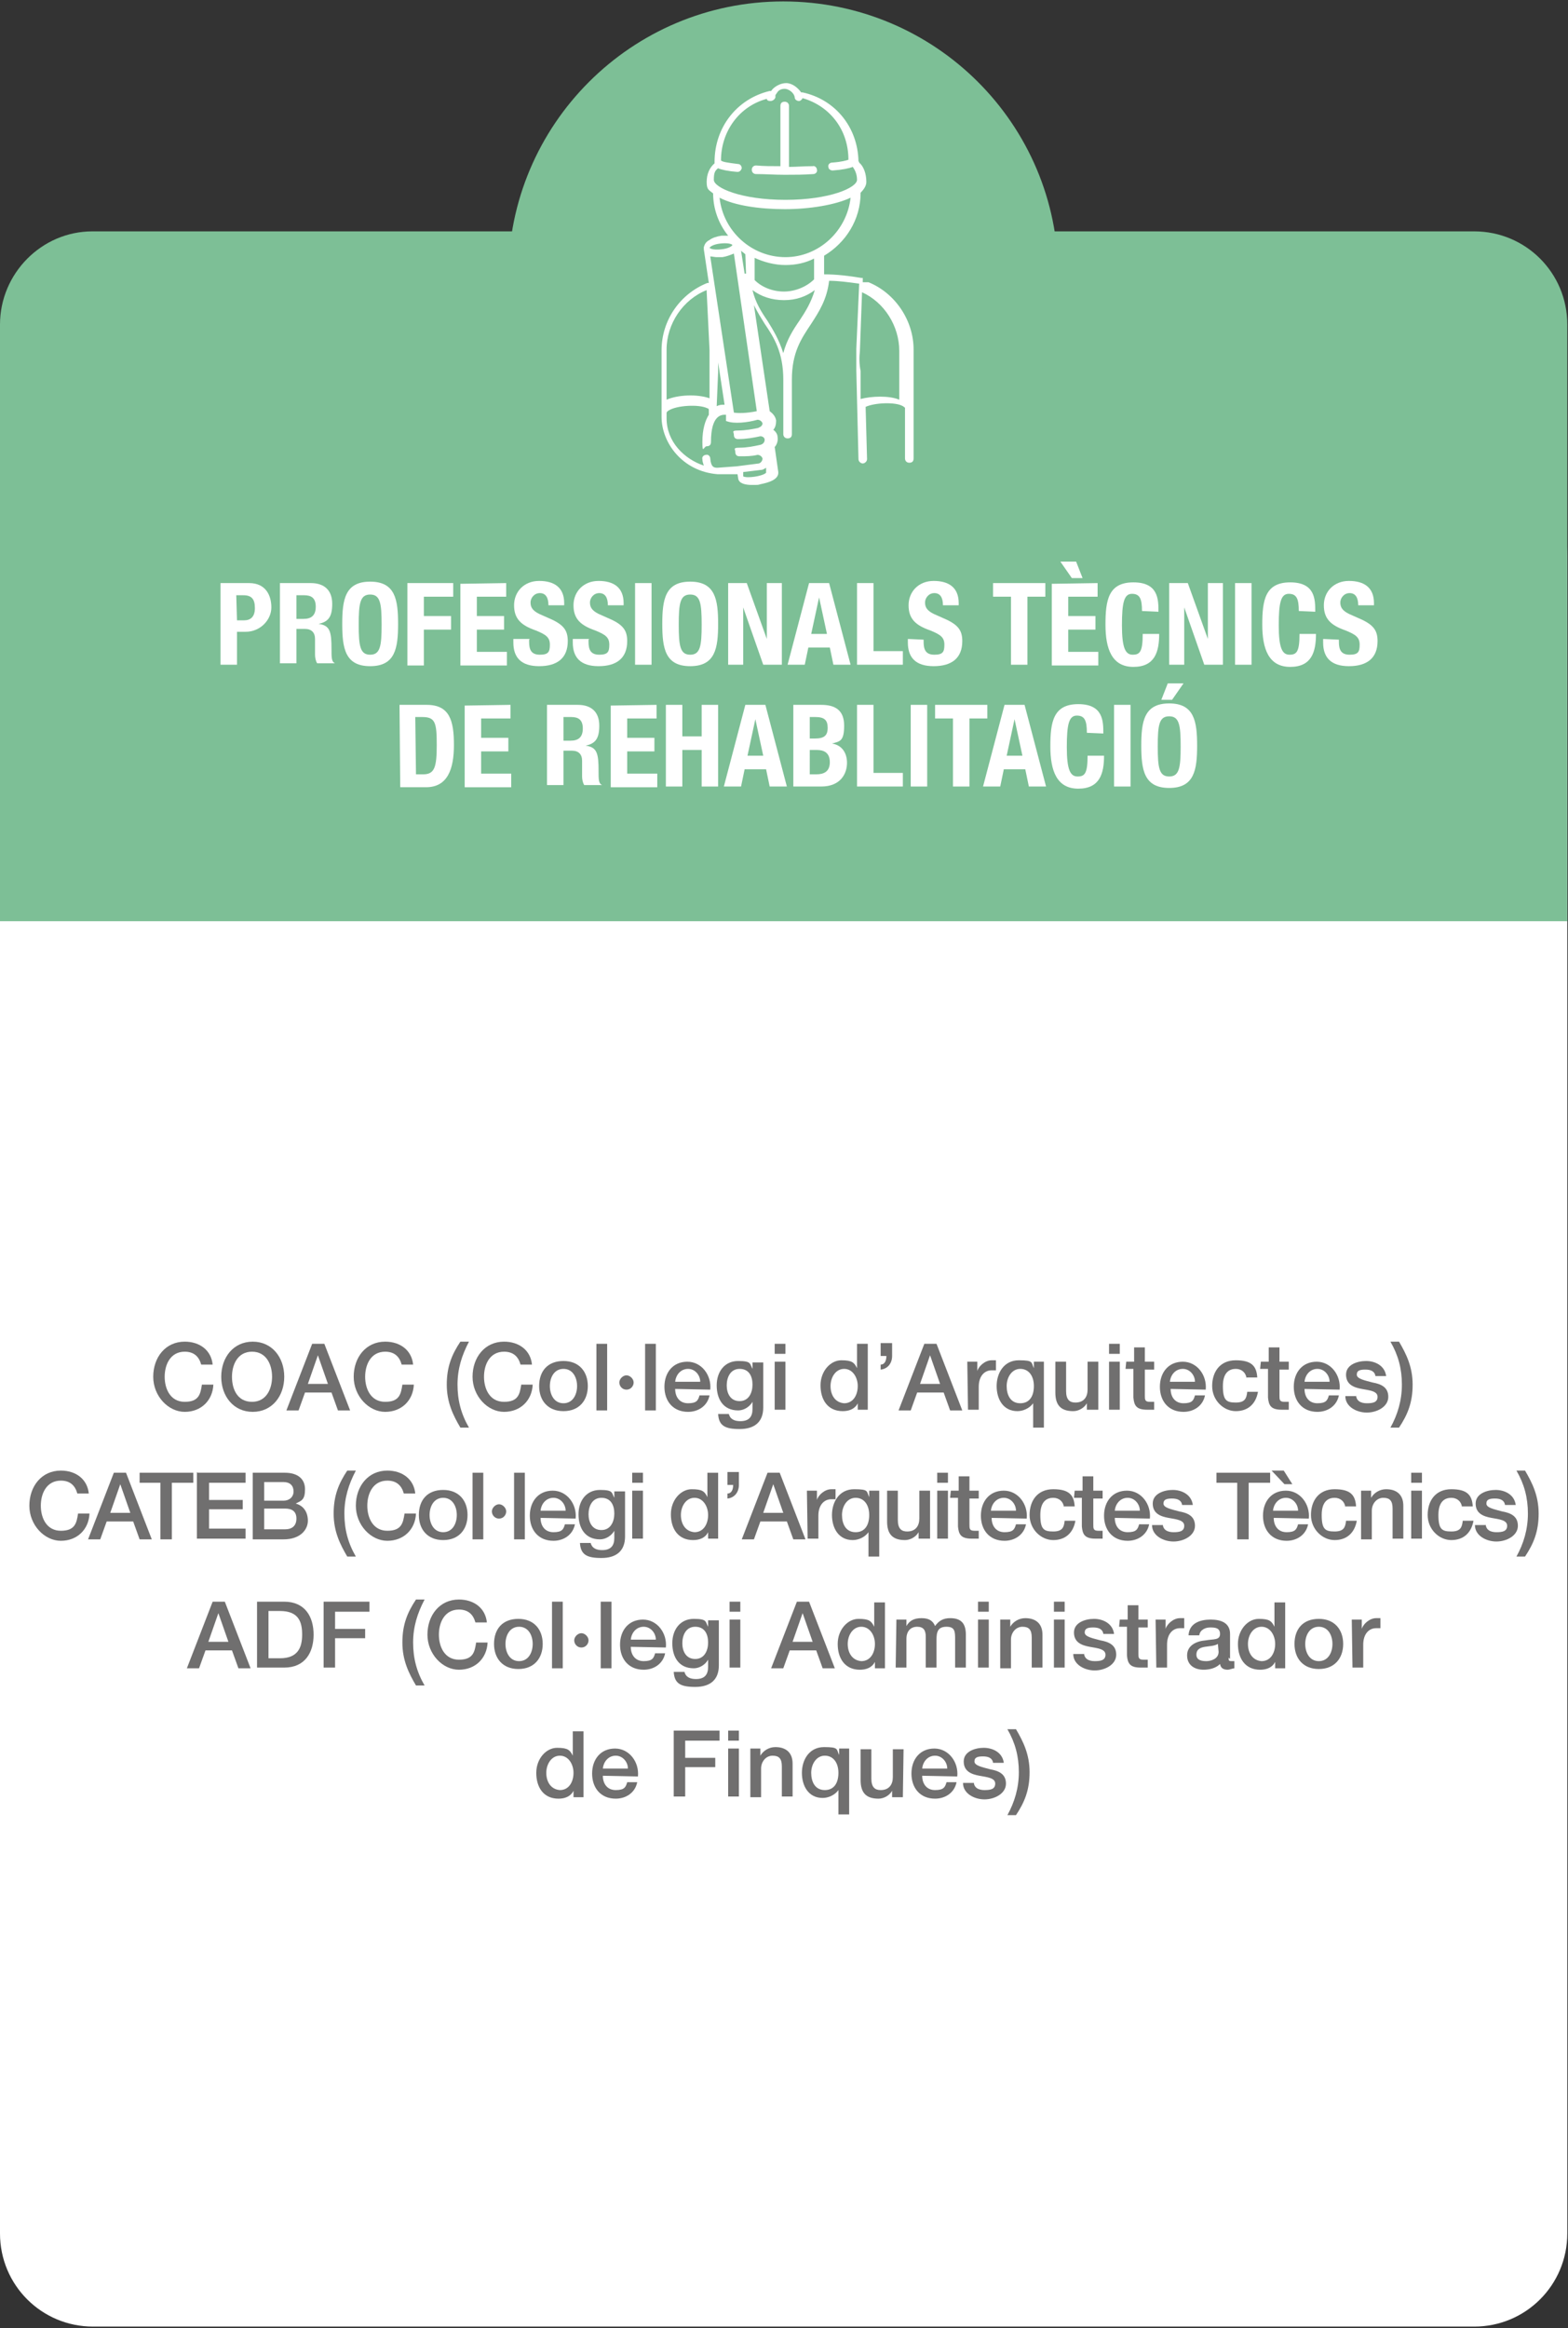 <?xml version="1.0" encoding="utf-8"?>
<!-- Generator: Adobe Illustrator 27.9.6, SVG Export Plug-In . SVG Version: 9.03 Build 54986)  -->
<svg version="1.1" id="Capa_1" xmlns="http://www.w3.org/2000/svg" xmlns:xlink="http://www.w3.org/1999/xlink" x="0px" y="0px"
	 viewBox="0 0 219 325" style="enable-background:new 0 0 219 325;" xml:space="preserve">
<rect x="0" y="0" width="219" height="325" fill="#333333" stroke="none"/>
<style type="text/css">
	.st0{clip-path:url(#SVGID_00000098193647663734727330000005871747587885411001_);}
	.st1{fill:#FFFFFF;}
	.st2{fill:#7DBF96;}
	.st3{fill:#706F6F;}
	.st4{clip-path:url(#SVGID_00000129888191012865420080000018161514038717087658_);}
</style>
<g>
	<defs>
		<rect id="SVGID_1_" x="-9.1" y="0.2" width="239.1" height="324.6"/>
	</defs>
	<clipPath id="SVGID_00000083075791801025585730000002196608920609347983_">
		<use xlink:href="#SVGID_1_"  style="overflow:visible;"/>
	</clipPath>
	<g style="clip-path:url(#SVGID_00000083075791801025585730000002196608920609347983_);">
		<path class="st1" d="M13,64.7h192.9c7.2,0,13,5.8,13,13v234.1c0,7.2-5.8,13-13,13H13c-7.2,0-13-5.8-13-13V77.7
			C0,70.5,5.8,64.7,13,64.7z"/>
		<path class="st2" d="M12.9,32.3C5.8,32.3,0,38.2,0,45.3v83.3h218.9V45.3c0-7.2-5.8-13-13-13H12.9z"/>
	</g>
</g>
<g>
	<path class="st1" d="M30.8,81.4h4c2.3,0,3.1,1.7,3.1,3.4s-1.5,3.4-3.6,3.4h-1.2v4.6h-2.3V81.4z M33.1,86.6h1c0.9,0,1.5-0.5,1.5-1.7
		s-0.4-1.8-1.6-1.8h-1L33.1,86.6L33.1,86.6z"/>
	<path class="st1" d="M39.1,81.4h4.3c1.9,0,3,1,3,2.9s-0.6,2.5-1.9,2.8l0,0c1.6,0.2,1.8,1.1,1.8,3.5c0,1.2,0,1.8,0.5,2l0,0h-2.5
		c-0.2-0.3-0.3-0.8-0.3-1.2v-2.2c0-0.9-0.5-1.4-1.4-1.4h-1.2v4.8h-2.3V81.2L39.1,81.4z M41.4,86.4h1c1.1,0,1.7-0.5,1.7-1.7
		s-0.6-1.6-1.6-1.6h-1.1C41.4,83.1,41.4,86.4,41.4,86.4z"/>
	<path class="st1" d="M51.7,81.2c3.5,0,3.9,2.5,3.9,5.9S55.2,93,51.7,93s-3.9-2.5-3.9-5.9S48.2,81.2,51.7,81.2z M51.7,91.4
		c1.4,0,1.6-1.2,1.6-4.2S53.1,83,51.7,83s-1.6,1.2-1.6,4.2S50.3,91.4,51.7,91.4z"/>
	<path class="st1" d="M56.9,81.4h6.4v1.9h-4.1V86H63v1.9h-3.8v5h-2.3L56.9,81.4L56.9,81.4z"/>
	<path class="st1" d="M70.7,81.4v1.9h-4.1V86h3.8v1.9h-3.8V91h4.2v1.9h-6.5V81.5L70.7,81.4L70.7,81.4z"/>
	<path class="st1" d="M73.9,89.3v0.3c0,1.1,0.3,1.8,1.5,1.8s1.4-0.4,1.4-1.4s-0.5-1.4-2-2c-2-0.7-3-1.6-3-3.5s1.4-3.4,3.5-3.4
		s3.5,0.9,3.5,3.1v0.3h-2.2c0-1.1-0.4-1.7-1.2-1.7s-1.3,0.7-1.3,1.3s0.2,1.1,1.2,1.6l1.8,0.8c1.7,0.8,2.2,1.6,2.2,3
		c0,2.4-1.5,3.5-4,3.5s-3.6-1.2-3.6-3.3v-0.5H74L73.9,89.3z"/>
	<path class="st1" d="M82.2,89.3v0.3c0,1.1,0.3,1.8,1.5,1.8s1.4-0.4,1.4-1.4s-0.5-1.4-2-2c-2-0.7-3-1.6-3-3.5s1.4-3.4,3.5-3.4
		s3.5,0.9,3.5,3.1v0.3h-2.2c0-1.1-0.4-1.7-1.2-1.7s-1.3,0.7-1.3,1.3s0.2,1.1,1.2,1.6l1.8,0.8c1.7,0.8,2.2,1.6,2.2,3
		c0,2.4-1.5,3.5-4,3.5S80,91.8,80,89.7v-0.5h2.3L82.2,89.3z"/>
	<path class="st1" d="M88.7,92.8V81.4H91v11.4H88.7z"/>
	<path class="st1" d="M96.4,81.2c3.5,0,3.9,2.5,3.9,5.9S99.9,93,96.4,93s-3.9-2.5-3.9-5.9S92.9,81.2,96.4,81.2z M96.4,91.4
		c1.4,0,1.6-1.2,1.6-4.2S97.8,83,96.4,83s-1.6,1.2-1.6,4.2S95,91.4,96.4,91.4z"/>
	<path class="st1" d="M104.3,81.4l2.8,7.8l0,0v-7.8h2.1v11.4h-2.6l-2.8-8l0,0v8h-2.1V81.4H104.3L104.3,81.4z"/>
	<path class="st1" d="M113,81.4h2.8l3,11.4h-2.4l-0.5-2.4h-3l-0.5,2.4H110L113,81.4z M113.3,88.5h2.2l-1.1-5.1l0,0L113.3,88.5z"/>
	<path class="st1" d="M119.7,92.8V81.4h2.3v9.5h4.1v1.9H119.7z"/>
	<path class="st1" d="M129,89.3v0.3c0,1.1,0.3,1.8,1.5,1.8s1.4-0.4,1.4-1.4s-0.5-1.4-2-2c-2-0.7-3-1.6-3-3.5s1.4-3.4,3.5-3.4
		s3.5,0.9,3.5,3.1v0.3h-2.2c0-1.1-0.4-1.7-1.2-1.7s-1.3,0.7-1.3,1.3s0.2,1.1,1.2,1.6l1.8,0.8c1.7,0.8,2.2,1.6,2.2,3
		c0,2.4-1.5,3.5-4,3.5s-3.6-1.2-3.6-3.3v-0.5L129,89.3L129,89.3z"/>
	<path class="st1" d="M146,81.4v1.9h-2.5v9.5h-2.3v-9.5h-2.5v-1.9H146z"/>
	<path class="st1" d="M153.3,81.4v1.9h-4.1V86h3.8v1.9h-3.8V91h4.2v1.9h-6.5V81.5L153.3,81.4L153.3,81.4z M149.7,80.7l-1.6-2.3h2.2
		l0.9,2.3H149.7L149.7,80.7z"/>
	<path class="st1" d="M159.5,85.3c0-1.7-0.3-2.4-1.4-2.4s-1.4,1.2-1.4,4.4s0.5,4.1,1.5,4.1s1.4-0.4,1.4-2.9h2.3
		c0,2.5-0.6,4.6-3.6,4.6s-3.9-2.5-3.9-5.9s0.4-5.9,3.9-5.9s3.5,2.4,3.5,4.1L159.5,85.3L159.5,85.3z"/>
	<path class="st1" d="M165.9,81.4l2.8,7.8l0,0v-7.8h2.1v11.4h-2.6l-2.8-8l0,0v8h-2.1V81.4H165.9L165.9,81.4z"/>
	<path class="st1" d="M172.5,92.8V81.4h2.3v11.4H172.5z"/>
	<path class="st1" d="M181.4,85.3c0-1.7-0.3-2.4-1.4-2.4s-1.4,1.2-1.4,4.4s0.5,4.1,1.5,4.1s1.4-0.4,1.4-2.9h2.3
		c0,2.5-0.6,4.6-3.6,4.6s-3.9-2.5-3.9-5.9s0.4-5.9,3.9-5.9s3.5,2.4,3.5,4.1L181.4,85.3L181.4,85.3z"/>
	<path class="st1" d="M187,89.3v0.3c0,1.1,0.3,1.8,1.5,1.8s1.4-0.4,1.4-1.4s-0.5-1.4-2-2c-2-0.7-3-1.6-3-3.5s1.4-3.4,3.5-3.4
		s3.5,0.9,3.5,3.1v0.3h-2.2c0-1.1-0.4-1.7-1.2-1.7s-1.3,0.7-1.3,1.3s0.2,1.1,1.2,1.6l1.8,0.8c1.7,0.8,2.2,1.6,2.2,3
		c0,2.4-1.5,3.5-4,3.5s-3.6-1.2-3.6-3.3v-0.5L187,89.3L187,89.3z"/>
</g>
<g>
	<path class="st1" d="M55.8,98.4h3.8c3.2,0,3.8,2.2,3.8,5.6s-0.9,5.9-3.9,5.9h-3.6L55.8,98.4L55.8,98.4z M58.1,108.1h1
		c1.6,0,1.9-1,1.9-4.1s-0.2-3.9-2-3.9h-1L58.1,108.1L58.1,108.1z"/>
	<path class="st1" d="M71.3,98.4v1.9h-4.1v2.7H71v1.9h-3.8v3.1h4.2v1.9h-6.5V98.5L71.3,98.4L71.3,98.4z"/>
	<path class="st1" d="M76.4,98.4h4.3c1.9,0,3,1,3,2.9s-0.6,2.5-1.9,2.8l0,0c1.6,0.2,1.8,1.1,1.8,3.5c0,1.2,0,1.8,0.5,2l0,0h-2.5
		c-0.2-0.3-0.3-0.8-0.3-1.2v-2.2c0-0.9-0.5-1.4-1.4-1.4h-1.2v4.8h-2.3V98.2V98.4z M78.7,103.4h1c1.1,0,1.7-0.5,1.7-1.7
		s-0.6-1.6-1.6-1.6h-1.1C78.7,100.1,78.7,103.4,78.7,103.4z"/>
	<path class="st1" d="M91.7,98.4v1.9h-4.1v2.7h3.8v1.9h-3.8v3.1h4.2v1.9h-6.5V98.5L91.7,98.4L91.7,98.4z"/>
	<path class="st1" d="M93,98.4h2.3v4.4H98v-4.4h2.3v11.4H98v-5.1h-2.7v5.1H93V98.4z"/>
	<path class="st1" d="M104.1,98.4h2.8l3,11.4h-2.4l-0.5-2.4h-3l-0.5,2.4h-2.4L104.1,98.4z M104.4,105.5h2.2l-1.1-5.1l0,0
		L104.4,105.5z"/>
	<path class="st1" d="M110.8,98.4h3.9c1.9,0,3.2,0.7,3.2,2.9s-0.6,2.2-1.7,2.5l0,0c1.3,0.2,2.1,1.2,2.1,2.7s-0.9,3.3-3.6,3.3h-3.9
		V98.4z M113.1,103.1h0.7c1.3,0,1.8-0.4,1.8-1.5s-0.5-1.5-1.7-1.5h-0.8V103.1z M113.1,108.1h0.9c1.1,0,1.9-0.4,1.9-1.7
		s-0.8-1.7-1.8-1.7h-1C113.1,104.7,113.1,108.1,113.1,108.1z"/>
	<path class="st1" d="M119.7,109.8V98.4h2.3v9.5h4.1v1.9H119.7z"/>
	<path class="st1" d="M127.2,109.8V98.4h2.3v11.4H127.2z"/>
	<path class="st1" d="M137.9,98.4v1.9h-2.5v9.5h-2.3v-9.5h-2.5v-1.9H137.9z"/>
	<path class="st1" d="M140.3,98.4h2.8l3,11.4h-2.4l-0.5-2.4h-3l-0.5,2.4h-2.4L140.3,98.4L140.3,98.4z M140.6,105.5h2.2l-1.1-5.1l0,0
		L140.6,105.5L140.6,105.5z"/>
	<path class="st1" d="M151.8,102.3c0-1.7-0.3-2.4-1.4-2.4s-1.4,1.2-1.4,4.4s0.5,4.1,1.5,4.1s1.4-0.4,1.4-2.9h2.3
		c0,2.5-0.6,4.6-3.6,4.6s-3.9-2.5-3.9-5.9s0.4-5.9,3.9-5.9s3.5,2.4,3.5,4.1L151.8,102.3L151.8,102.3z"/>
	<path class="st1" d="M155.6,109.8V98.4h2.3v11.4H155.6z"/>
	<path class="st1" d="M163.3,98.2c3.5,0,3.9,2.5,3.9,5.9s-0.4,5.9-3.9,5.9s-3.9-2.5-3.9-5.9S159.8,98.2,163.3,98.2z M163.3,108.4
		c1.4,0,1.6-1.2,1.6-4.2s-0.2-4.2-1.6-4.2s-1.6,1.2-1.6,4.2S161.9,108.4,163.3,108.4z M163.1,95.4h2.2l-1.6,2.3h-1.5L163.1,95.4
		L163.1,95.4z"/>
</g>
<g>
	<g>
		<path class="st3" d="M28.1,190.5c-0.3-1.1-1-1.8-2.3-1.8c-2,0-2.8,1.8-2.8,3.5s0.8,3.5,2.8,3.5s2.2-1.1,2.4-2.4h1.6
			c-0.1,2.2-1.7,3.8-4,3.8s-4.4-2.2-4.4-4.9s1.7-4.9,4.4-4.9c2.1,0,3.7,1.2,3.9,3.2L28.1,190.5L28.1,190.5z"/>
		<path class="st3" d="M39.7,192.2c0,2.7-1.7,4.9-4.4,4.9s-4.4-2.2-4.4-4.9s1.7-4.9,4.4-4.9S39.7,189.5,39.7,192.2z M32.4,192.2
			c0,1.8,0.8,3.5,2.8,3.5s2.8-1.8,2.8-3.5s-0.8-3.5-2.8-3.5S32.4,190.5,32.4,192.2z"/>
		<path class="st3" d="M43.6,187.6h1.7l3.6,9.3h-1.7l-0.9-2.5h-3.7l-0.9,2.5H40C40,196.9,43.6,187.6,43.6,187.6z M43,193.2h2.8
			l-1.4-4l0,0C44.4,189.2,43,193.2,43,193.2z"/>
		<path class="st3" d="M56.1,190.5c-0.3-1.1-1-1.8-2.3-1.8c-2,0-2.8,1.8-2.8,3.5s0.8,3.5,2.8,3.5s2.2-1.1,2.4-2.4h1.6
			c-0.1,2.2-1.7,3.8-4,3.8s-4.4-2.2-4.4-4.9s1.7-4.9,4.4-4.9c2.1,0,3.7,1.2,3.9,3.2L56.1,190.5L56.1,190.5z"/>
		<path class="st3" d="M64.3,199.3c-1-1.7-1.9-3.5-1.9-6s0.7-4.2,1.9-6h1.2c-1,1.9-1.6,3.8-1.6,6s0.5,4.1,1.6,6H64.3z"/>
		<path class="st3" d="M72.7,190.5c-0.3-1.1-1-1.8-2.3-1.8c-2,0-2.8,1.8-2.8,3.5s0.8,3.5,2.8,3.5s2.2-1.1,2.4-2.4h1.6
			c-0.1,2.2-1.7,3.8-4,3.8s-4.4-2.2-4.4-4.9s1.7-4.9,4.4-4.9c2.1,0,3.7,1.2,3.9,3.2L72.7,190.5L72.7,190.5z"/>
		<path class="st3" d="M75.3,193.5c0-2.1,1.2-3.5,3.4-3.5s3.4,1.5,3.4,3.5s-1.2,3.5-3.4,3.5S75.3,195.5,75.3,193.5z M80.6,193.5
			c0-1.2-0.6-2.4-1.9-2.4s-1.9,1.2-1.9,2.4s0.6,2.4,1.9,2.4S80.6,194.7,80.6,193.5z"/>
		<path class="st3" d="M83.3,187.6h1.5v9.3h-1.5V187.6z"/>
		<path class="st3" d="M87.5,192c0.5,0,1,0.5,1,1s-0.4,1-1,1s-1-0.5-1-1S87,192,87.5,192z"/>
		<path class="st3" d="M90.1,187.6h1.5v9.3h-1.5V187.6z"/>
		<path class="st3" d="M94.3,193.9c0,1.1,0.6,2,1.8,2s1.4-0.4,1.6-1.1h1.4c-0.3,1.5-1.6,2.3-3,2.3c-2.1,0-3.3-1.5-3.3-3.5
			s1.2-3.5,3.2-3.5s3.4,1.9,3.2,3.9L94.3,193.9L94.3,193.9z M97.8,192.9c0-0.9-0.7-1.8-1.7-1.8s-1.7,0.8-1.8,1.8H97.8z"/>
		<path class="st3" d="M106.6,196.5c0,2-1.2,3-3.3,3s-2.9-0.5-3-2.1h1.5c0.2,0.8,0.9,1,1.6,1c1.2,0,1.7-0.6,1.7-1.7v-1l0,0
			c-0.4,0.7-1.2,1.2-2,1.2c-2.1,0-3-1.6-3-3.5s1.1-3.4,3-3.4s1.6,0.4,2,1.1l0,0v-0.9h1.5v6.4L106.6,196.5z M105.1,193.3
			c0-1.2-0.5-2.2-1.8-2.2s-1.8,1.2-1.8,2.3s0.5,2.2,1.8,2.2S105.1,194.4,105.1,193.3z"/>
		<path class="st3" d="M108.2,187.6h1.5v1.4h-1.5V187.6z M108.2,190.1h1.5v6.7h-1.5V190.1z"/>
		<path class="st3" d="M121.2,196.8h-1.4v-0.9l0,0c-0.4,0.8-1.2,1.1-2.1,1.1c-2.1,0-3.1-1.6-3.1-3.6s1.4-3.5,2.9-3.5
			s1.8,0.3,2.2,1.1l0,0v-3.4h1.5v9.3V196.8z M117.9,195.9c1.3,0,1.9-1.2,1.9-2.4s-0.7-2.4-1.9-2.4s-1.9,1.2-1.9,2.4
			S116.6,195.8,117.9,195.9L117.9,195.9z"/>
		<path class="st3" d="M123,190.5c0.6,0,0.8-0.6,0.8-1.2H123v-1.8h1.6v1.8c0,1-0.6,1.8-1.6,1.9v-0.8V190.5z"/>
		<path class="st3" d="M129.1,187.6h1.7l3.6,9.3h-1.7l-0.9-2.5h-3.7l-0.9,2.5h-1.7L129.1,187.6L129.1,187.6z M128.5,193.2h2.8
			l-1.4-4l0,0L128.5,193.2L128.5,193.2z"/>
		<path class="st3" d="M135.1,190.1h1.4v1.3l0,0c0.2-0.7,1.1-1.5,2-1.5s0.4,0,0.6,0v1.4c-0.2,0-0.4,0-0.6,0c-1,0-1.8,0.8-1.8,2.3
			v3.2h-1.5L135.1,190.1L135.1,190.1z"/>
		<path class="st3" d="M145.8,199.3h-1.5v-3.4l0,0c-0.5,0.7-1.4,1.1-2.2,1.1c-2,0-2.9-1.7-2.9-3.5s1-3.6,3.1-3.6s1.7,0.3,2.1,1.1
			l0,0v-0.9h1.4L145.8,199.3L145.8,199.3z M142.5,195.9c1.3,0,1.9-1,1.9-2.4s-0.7-2.4-1.9-2.4s-1.9,1.2-1.9,2.4
			S141.1,195.9,142.5,195.9z"/>
		<path class="st3" d="M153.3,196.8h-1.5v-0.9l0,0c-0.4,0.7-1.2,1.1-1.9,1.1c-1.8,0-2.5-0.9-2.5-2.6v-4.3h1.5v4.1
			c0,1.2,0.5,1.6,1.3,1.6c1.2,0,1.7-0.8,1.7-1.8v-3.9h1.5v6.7L153.3,196.8z"/>
		<path class="st3" d="M154.9,187.6h1.5v1.4h-1.5V187.6z M154.9,190.1h1.5v6.7h-1.5V190.1z"/>
		<path class="st3" d="M157.3,190.1h1.1v-2h1.5v2h1.3v1.1h-1.3v3.6c0,0.6,0,0.9,0.7,0.9s0.4,0,0.6,0v1.1c-0.3,0-0.6,0-1,0
			c-1.5,0-1.8-0.6-1.9-1.7v-4h-1.1L157.3,190.1L157.3,190.1z"/>
		<path class="st3" d="M163.5,193.9c0,1.1,0.6,2,1.8,2s1.4-0.4,1.6-1.1h1.4c-0.3,1.5-1.6,2.3-3,2.3c-2.1,0-3.3-1.5-3.3-3.5
			s1.2-3.5,3.2-3.5s3.4,1.9,3.2,3.9L163.5,193.9L163.5,193.9z M166.9,192.9c0-0.9-0.7-1.8-1.7-1.8s-1.7,0.8-1.8,1.8H166.9z"/>
		<path class="st3" d="M174.1,192.4c-0.1-0.8-0.7-1.3-1.5-1.3s-1.8,0.4-1.8,2.4s0.5,2.3,1.8,2.3s1.5-0.6,1.6-1.5h1.5
			c-0.3,1.7-1.4,2.7-3.1,2.7s-3.3-1.5-3.3-3.5s1.1-3.6,3.3-3.6s2.9,0.8,3,2.4h-1.5V192.4z"/>
		<path class="st3" d="M176.1,190.1h1.1v-2h1.5v2h1.3v1.1h-1.3v3.6c0,0.6,0,0.9,0.7,0.9s0.4,0,0.6,0v1.1c-0.3,0-0.6,0-1,0
			c-1.5,0-1.8-0.6-1.9-1.7v-4H176L176.1,190.1L176.1,190.1z"/>
		<path class="st3" d="M182.2,193.9c0,1.1,0.6,2,1.8,2s1.4-0.4,1.6-1.1h1.4c-0.3,1.5-1.6,2.3-3,2.3c-2.1,0-3.3-1.5-3.3-3.5
			s1.2-3.5,3.2-3.5s3.4,1.9,3.2,3.9L182.2,193.9L182.2,193.9z M185.7,192.9c0-0.9-0.7-1.8-1.7-1.8s-1.7,0.8-1.8,1.8H185.7z"/>
		<path class="st3" d="M189.4,194.7c0,0.9,0.7,1.2,1.5,1.2s1.5-0.1,1.5-0.9c0-0.8-1.1-0.9-2.2-1.1c-1.1-0.2-2.2-0.6-2.2-2
			s1.6-1.9,2.8-1.9s2.6,0.6,2.8,2.1h-1.5c-0.1-0.7-0.7-0.9-1.4-0.9s-1.2,0.1-1.2,0.7s1.1,0.8,2.2,1.1c1.1,0.2,2.2,0.6,2.2,2
			s-1.6,2.2-3,2.2s-3-0.8-3-2.3h1.5L189.4,194.7z"/>
		<path class="st3" d="M195.4,187.3c1,1.7,1.9,3.5,1.9,6s-0.7,4.2-1.9,6h-1.2c1-1.8,1.6-3.8,1.6-6s-0.5-4.1-1.6-6H195.4z"/>
	</g>
	<g>
		<path class="st3" d="M10.8,208.5c-0.3-1.1-1-1.8-2.3-1.8c-2,0-2.8,1.8-2.8,3.5s0.8,3.5,2.8,3.5s2.2-1.1,2.4-2.4h1.6
			c-0.1,2.2-1.7,3.8-4,3.8s-4.4-2.2-4.4-4.9s1.7-4.9,4.4-4.9c2.1,0,3.7,1.2,3.9,3.2L10.8,208.5L10.8,208.5z"/>
		<path class="st3" d="M15.9,205.6h1.7l3.6,9.3h-1.7l-0.9-2.5h-3.7l-0.9,2.5h-1.7C12.3,214.9,15.9,205.6,15.9,205.6z M15.4,211.2
			h2.8l-1.4-4l0,0L15.4,211.2z"/>
		<path class="st3" d="M19.5,205.6H27v1.4h-3v7.9h-1.6V207h-2.9V205.6z"/>
		<path class="st3" d="M27.6,205.6h6.7v1.4h-5.1v2.4h4.7v1.3h-4.7v2.7h5.1v1.4h-6.8v-9.3L27.6,205.6z"/>
		<path class="st3" d="M35.3,205.6h4.5c1.7,0,2.8,0.8,2.8,2.3s-0.5,1.6-1.3,2l0,0c1.1,0.3,1.7,1.2,1.7,2.4s-1,2.6-3.4,2.6h-4.3
			V205.6z M36.9,209.5h2.7c0.8,0,1.4-0.5,1.4-1.3s-0.5-1.3-1.4-1.3h-2.7V209.5z M36.9,213.5h2.9c1,0,1.6-0.5,1.6-1.5
			s-0.6-1.4-1.6-1.4h-2.9V213.5z"/>
		<path class="st3" d="M48.5,217.3c-1-1.7-1.9-3.5-1.9-6s0.7-4.2,1.9-6h1.2c-1,1.9-1.6,3.8-1.6,6s0.5,4.1,1.6,6H48.5z"/>
		<path class="st3" d="M56.4,208.5c-0.3-1.1-1-1.8-2.3-1.8c-2,0-2.8,1.8-2.8,3.5s0.8,3.5,2.8,3.5s2.2-1.1,2.4-2.4h1.6
			c-0.1,2.2-1.7,3.8-4,3.8s-4.4-2.2-4.4-4.9s1.7-4.9,4.4-4.9c2.1,0,3.7,1.2,3.9,3.2L56.4,208.5L56.4,208.5z"/>
		<path class="st3" d="M58.5,211.5c0-2.1,1.2-3.5,3.4-3.5c2.2,0,3.4,1.5,3.4,3.5s-1.2,3.5-3.4,3.5S58.5,213.5,58.5,211.5z
			 M63.8,211.5c0-1.2-0.6-2.4-1.9-2.4s-1.9,1.2-1.9,2.4s0.6,2.4,1.9,2.4S63.8,212.7,63.8,211.5z"/>
		<path class="st3" d="M66,205.6h1.5v9.3H66V205.6z"/>
		<path class="st3" d="M69.7,210c0.5,0,1,0.5,1,1s-0.4,1-1,1s-1-0.5-1-1S69.2,210,69.7,210z"/>
		<path class="st3" d="M71.8,205.6h1.5v9.3h-1.5V205.6z"/>
		<path class="st3" d="M75.5,211.9c0,1.1,0.6,2,1.8,2s1.4-0.4,1.6-1.1h1.4c-0.3,1.5-1.6,2.3-3,2.3c-2.1,0-3.3-1.5-3.3-3.5
			s1.2-3.5,3.2-3.5s3.4,1.9,3.2,3.9L75.5,211.9L75.5,211.9z M79,210.9c0-0.9-0.7-1.8-1.7-1.8s-1.7,0.8-1.8,1.8H79z"/>
		<path class="st3" d="M87.3,214.5c0,2-1.2,3-3.3,3s-2.9-0.5-3-2.1h1.5c0.2,0.8,0.9,1,1.6,1c1.2,0,1.7-0.6,1.7-1.7v-1l0,0
			c-0.4,0.7-1.2,1.2-2,1.2c-2.1,0-3-1.6-3-3.5s1.1-3.4,3-3.4s1.6,0.4,2,1.1l0,0v-0.9h1.5v6.4L87.3,214.5z M85.8,211.3
			c0-1.2-0.5-2.2-1.8-2.2s-1.8,1.2-1.8,2.3s0.5,2.2,1.8,2.2S85.8,212.4,85.8,211.3z"/>
		<path class="st3" d="M88.3,205.6h1.5v1.4h-1.5V205.6z M88.3,208.1h1.5v6.7h-1.5V208.1z"/>
		<path class="st3" d="M100.3,214.8h-1.4v-0.9l0,0c-0.4,0.8-1.2,1.1-2.1,1.1c-2.1,0-3.1-1.6-3.1-3.6s1.4-3.5,2.9-3.5
			s1.8,0.3,2.2,1.1l0,0v-3.4h1.5v9.3V214.8z M97,213.9c1.3,0,1.9-1.2,1.9-2.4s-0.7-2.4-1.9-2.4s-1.9,1.2-1.9,2.4
			S95.7,213.8,97,213.9L97,213.9z"/>
		<path class="st3" d="M101.6,208.5c0.6,0,0.8-0.6,0.8-1.2h-0.8v-1.8h1.6v1.8c0,1-0.6,1.8-1.6,1.9v-0.8V208.5z"/>
		<path class="st3" d="M107.2,205.6h1.7l3.6,9.3h-1.7l-0.9-2.5h-3.7l-0.9,2.5h-1.7L107.2,205.6z M106.6,211.2h2.8l-1.4-4l0,0
			L106.6,211.2z"/>
		<path class="st3" d="M112.7,208.1h1.4v1.3l0,0c0.2-0.7,1.1-1.5,2-1.5s0.4,0,0.6,0v1.4c-0.2,0-0.4,0-0.6,0c-1,0-1.8,0.8-1.8,2.3
			v3.2h-1.5L112.7,208.1L112.7,208.1z"/>
		<path class="st3" d="M122.8,217.3h-1.5v-3.4l0,0c-0.5,0.7-1.4,1.1-2.2,1.1c-2,0-2.9-1.7-2.9-3.5s1-3.6,3.1-3.6s1.7,0.3,2.1,1.1
			l0,0v-0.9h1.4V217.3L122.8,217.3z M119.5,213.9c1.3,0,1.9-1,1.9-2.4s-0.7-2.4-1.9-2.4s-1.9,1.2-1.9,2.4S118.1,213.9,119.5,213.9z"
			/>
		<path class="st3" d="M129.8,214.8h-1.5v-0.9l0,0c-0.4,0.7-1.2,1.1-1.9,1.1c-1.8,0-2.5-0.9-2.5-2.6v-4.3h1.5v4.1
			c0,1.2,0.5,1.6,1.3,1.6c1.2,0,1.7-0.8,1.7-1.8v-3.9h1.5v6.7L129.8,214.8z"/>
		<path class="st3" d="M130.9,205.6h1.5v1.4h-1.5V205.6z M130.9,208.1h1.5v6.7h-1.5V208.1z"/>
		<path class="st3" d="M132.8,208.1h1.1v-2h1.5v2h1.3v1.1h-1.3v3.6c0,0.6,0,0.9,0.7,0.9s0.4,0,0.6,0v1.1c-0.3,0-0.6,0-1,0
			c-1.5,0-1.8-0.6-1.9-1.7v-4h-1.1L132.8,208.1L132.8,208.1z"/>
		<path class="st3" d="M138.5,211.9c0,1.1,0.6,2,1.8,2s1.4-0.4,1.6-1.1h1.4c-0.3,1.5-1.6,2.3-3,2.3c-2.1,0-3.3-1.5-3.3-3.5
			s1.2-3.5,3.2-3.5s3.4,1.9,3.2,3.9L138.5,211.9L138.5,211.9z M141.9,210.9c0-0.9-0.7-1.8-1.7-1.8s-1.7,0.8-1.8,1.8H141.9z"/>
		<path class="st3" d="M148.6,210.4c-0.1-0.8-0.7-1.3-1.5-1.3s-1.8,0.4-1.8,2.4s0.5,2.3,1.8,2.3s1.5-0.6,1.6-1.5h1.5
			c-0.3,1.7-1.4,2.7-3.1,2.7s-3.3-1.5-3.3-3.5s1.1-3.6,3.3-3.6s2.9,0.8,3,2.4h-1.5V210.4z"/>
		<path class="st3" d="M150.1,208.1h1.1v-2h1.5v2h1.3v1.1h-1.3v3.6c0,0.6,0,0.9,0.7,0.9s0.4,0,0.6,0v1.1c-0.3,0-0.6,0-1,0
			c-1.5,0-1.8-0.6-1.9-1.7v-4H150L150.1,208.1L150.1,208.1z"/>
		<path class="st3" d="M155.7,211.9c0,1.1,0.6,2,1.8,2s1.4-0.4,1.6-1.1h1.4c-0.3,1.5-1.6,2.3-3,2.3c-2.1,0-3.3-1.5-3.3-3.5
			s1.2-3.5,3.2-3.5s3.4,1.9,3.2,3.9L155.7,211.9L155.7,211.9z M159.2,210.9c0-0.9-0.7-1.8-1.7-1.8s-1.7,0.8-1.8,1.8H159.2z"/>
		<path class="st3" d="M162.4,212.7c0,0.9,0.7,1.2,1.5,1.2s1.5-0.1,1.5-0.9c0-0.8-1.1-0.9-2.2-1.1c-1.1-0.2-2.2-0.6-2.2-2
			s1.6-1.9,2.8-1.9s2.6,0.6,2.8,2.1h-1.5c-0.1-0.7-0.7-0.9-1.4-0.9s-1.2,0.1-1.2,0.7s1.1,0.8,2.2,1.1c1.1,0.2,2.2,0.6,2.2,2
			s-1.6,2.2-3,2.2s-3-0.8-3-2.3h1.5L162.4,212.7z"/>
		<path class="st3" d="M169.9,205.6h7.5v1.4h-3v7.9h-1.6V207h-2.9V205.6z"/>
		<path class="st3" d="M177.9,211.9c0,1.1,0.6,2,1.8,2s1.4-0.4,1.6-1.1h1.4c-0.3,1.5-1.6,2.3-3,2.3c-2.1,0-3.3-1.5-3.3-3.5
			s1.2-3.5,3.2-3.5s3.4,1.9,3.2,3.9L177.9,211.9L177.9,211.9z M179.3,205.3l1.2,1.9h-1.1l-1.8-1.9H179.3L179.3,205.3z M181.3,210.9
			c0-0.9-0.7-1.8-1.7-1.8s-1.7,0.8-1.8,1.8H181.3z"/>
		<path class="st3" d="M187.9,210.4c-0.1-0.8-0.7-1.3-1.5-1.3s-1.8,0.4-1.8,2.4s0.5,2.3,1.8,2.3s1.5-0.6,1.6-1.5h1.5
			c-0.3,1.7-1.4,2.7-3.1,2.7s-3.3-1.5-3.3-3.5s1.1-3.6,3.3-3.6s2.9,0.8,3,2.4h-1.5V210.4z"/>
		<path class="st3" d="M190.1,208.1h1.4v1l0,0c0.4-0.7,1.2-1.2,2.1-1.2c1.5,0,2.4,0.8,2.4,2.3v4.6h-1.5v-4.2c0-1.1-0.4-1.5-1.3-1.5
			s-1.6,0.8-1.6,1.8v4h-1.5v-6.7L190.1,208.1z"/>
		<path class="st3" d="M197.1,205.6h1.5v1.4h-1.5V205.6z M197.1,208.1h1.5v6.7h-1.5V208.1z"/>
		<path class="st3" d="M204.2,210.4c-0.1-0.8-0.7-1.3-1.5-1.3s-1.8,0.4-1.8,2.4s0.5,2.3,1.8,2.3s1.5-0.6,1.6-1.5h1.5
			c-0.3,1.7-1.4,2.7-3.1,2.7s-3.3-1.5-3.3-3.5s1.1-3.6,3.3-3.6s2.9,0.8,3,2.4h-1.5V210.4z"/>
		<path class="st3" d="M207.5,212.7c0,0.9,0.7,1.2,1.5,1.2s1.5-0.1,1.5-0.9c0-0.8-1.1-0.9-2.2-1.1c-1.1-0.2-2.2-0.6-2.2-2
			s1.6-1.9,2.8-1.9s2.6,0.6,2.8,2.1h-1.5c-0.1-0.7-0.7-0.9-1.4-0.9s-1.2,0.1-1.2,0.7s1.1,0.8,2.2,1.1c1.1,0.2,2.2,0.6,2.2,2
			s-1.6,2.2-3,2.2s-3-0.8-3-2.3h1.5L207.5,212.7z"/>
		<path class="st3" d="M213,205.3c1,1.7,1.9,3.5,1.9,6s-0.7,4.2-1.9,6h-1.2c1-1.8,1.6-3.8,1.6-6s-0.5-4.1-1.6-6H213z"/>
	</g>
	<g>
		<path class="st3" d="M29.7,223.6h1.7l3.6,9.3h-1.7l-0.9-2.5h-3.7l-0.9,2.5h-1.7C26.1,232.9,29.7,223.6,29.7,223.6z M29.1,229.2
			h2.8l-1.4-4l0,0L29.1,229.2z"/>
		<path class="st3" d="M35.9,223.6h3.8c2.9,0,4.1,2.1,4.1,4.6s-1.2,4.6-4.1,4.6h-3.8V223.6L35.9,223.6z M37.5,231.5h1.6
			c2.5,0,3.1-1.5,3.1-3.3s-0.5-3.3-3.1-3.3h-1.6V231.5z"/>
		<path class="st3" d="M45.2,223.6h6.4v1.4h-4.8v2.4H51v1.3h-4.2v4.1h-1.6v-9.3L45.2,223.6z"/>
		<path class="st3" d="M58.1,235.3c-1-1.7-1.9-3.5-1.9-6s0.7-4.2,1.9-6h1.2c-1,1.9-1.6,3.8-1.6,6s0.5,4.1,1.6,6H58.1z"/>
		<path class="st3" d="M66.4,226.5c-0.3-1.1-1-1.8-2.3-1.8c-2,0-2.8,1.8-2.8,3.5s0.8,3.5,2.8,3.5s2.2-1.1,2.4-2.4h1.6
			c-0.1,2.2-1.7,3.8-4,3.8s-4.4-2.2-4.4-4.9s1.7-4.9,4.4-4.9c2.1,0,3.7,1.2,3.9,3.2L66.4,226.5L66.4,226.5z"/>
		<path class="st3" d="M69,229.5c0-2.1,1.2-3.5,3.4-3.5s3.4,1.5,3.4,3.5s-1.2,3.5-3.4,3.5S69,231.5,69,229.5z M74.4,229.5
			c0-1.2-0.6-2.4-1.9-2.4s-1.9,1.2-1.9,2.4s0.6,2.4,1.9,2.4S74.4,230.7,74.4,229.5z"/>
		<path class="st3" d="M77.1,223.6h1.5v9.3h-1.5V223.6z"/>
		<path class="st3" d="M81.2,228c0.5,0,1,0.5,1,1s-0.4,1-1,1s-1-0.5-1-1S80.7,228,81.2,228z"/>
		<path class="st3" d="M83.9,223.6h1.5v9.3h-1.5V223.6z"/>
		<path class="st3" d="M88.1,229.9c0,1.1,0.6,2,1.8,2s1.4-0.4,1.6-1.1h1.4c-0.3,1.5-1.6,2.3-3,2.3c-2.1,0-3.3-1.5-3.3-3.5
			s1.2-3.5,3.2-3.5s3.4,1.9,3.2,3.9L88.1,229.9L88.1,229.9z M91.6,228.9c0-0.9-0.7-1.8-1.7-1.8s-1.7,0.8-1.8,1.8H91.6z"/>
		<path class="st3" d="M100.4,232.5c0,2-1.2,3-3.3,3s-2.9-0.5-3-2.1h1.5c0.2,0.8,0.9,1,1.6,1c1.2,0,1.7-0.6,1.7-1.7v-1l0,0
			c-0.4,0.7-1.2,1.2-2,1.2c-2.1,0-3-1.6-3-3.5s1.1-3.4,3-3.4s1.6,0.4,2,1.1l0,0v-0.9h1.5v6.4L100.4,232.5z M98.9,229.3
			c0-1.2-0.5-2.2-1.8-2.2s-1.8,1.2-1.8,2.3s0.5,2.2,1.8,2.2S98.9,230.4,98.9,229.3z"/>
		<path class="st3" d="M101.9,223.6h1.5v1.4h-1.5V223.6z M101.9,226.1h1.5v6.7h-1.5V226.1z"/>
		<path class="st3" d="M111.3,223.6h1.7l3.6,9.3h-1.7l-0.9-2.5h-3.7l-0.9,2.5h-1.7L111.3,223.6z M110.7,229.2h2.8l-1.4-4l0,0
			L110.7,229.2z"/>
		<path class="st3" d="M123.6,232.9h-1.4V232l0,0c-0.4,0.8-1.2,1.1-2.1,1.1c-2.1,0-3.1-1.6-3.1-3.6s1.4-3.5,2.9-3.5s1.8,0.3,2.2,1.1
			l0,0v-3.4h1.5v9.3V232.9z M120.3,231.9c1.3,0,1.9-1.2,1.9-2.4s-0.7-2.4-1.9-2.4s-1.9,1.2-1.9,2.4S119,231.8,120.3,231.9
			L120.3,231.9z"/>
		<path class="st3" d="M125.2,226.1h1.4v0.9l0,0c0.4-0.7,1-1.1,2.1-1.1c1.1,0,1.6,0.4,1.9,1.1c0.5-0.7,1.1-1.1,2.1-1.1
			c1.4,0,2.2,0.6,2.2,2.3v4.6h-1.5v-3.9c0-1.1,0-1.8-1.2-1.8s-1.4,0.7-1.4,1.8v3.9h-1.5v-4.3c0-0.9-0.3-1.4-1.2-1.4
			s-1.5,0.6-1.5,1.7v4h-1.5L125.2,226.1L125.2,226.1z"/>
		<path class="st3" d="M136.6,223.6h1.5v1.4h-1.5V223.6z M136.6,226.1h1.5v6.7h-1.5V226.1z"/>
		<path class="st3" d="M139.7,226.1h1.4v1l0,0c0.4-0.7,1.2-1.2,2.1-1.2c1.5,0,2.4,0.8,2.4,2.3v4.6h-1.5v-4.2c0-1.1-0.4-1.5-1.3-1.5
			s-1.6,0.8-1.6,1.8v4h-1.5v-6.7L139.7,226.1z"/>
		<path class="st3" d="M147.2,223.6h1.5v1.4h-1.5V223.6z M147.2,226.1h1.5v6.7h-1.5V226.1z"/>
		<path class="st3" d="M151.4,230.7c0,0.9,0.7,1.2,1.5,1.2s1.5-0.1,1.5-0.9c0-0.8-1.1-0.9-2.2-1.1c-1.1-0.2-2.2-0.6-2.2-2
			s1.6-1.9,2.8-1.9s2.6,0.6,2.8,2.1h-1.5c-0.1-0.7-0.7-0.9-1.4-0.9s-1.2,0.1-1.2,0.7s1.1,0.8,2.2,1.1c1.1,0.2,2.2,0.6,2.2,2
			s-1.6,2.2-3,2.2s-3-0.8-3-2.3h1.5L151.4,230.7z"/>
		<path class="st3" d="M156.4,226.1h1.1v-2h1.5v2h1.3v1.1H159v3.6c0,0.6,0,0.9,0.7,0.9s0.4,0,0.6,0v1.1c-0.3,0-0.6,0-1,0
			c-1.5,0-1.8-0.6-1.9-1.7v-4h-1.1L156.4,226.1L156.4,226.1z"/>
		<path class="st3" d="M161.4,226.1h1.4v1.3l0,0c0.2-0.7,1.1-1.5,2-1.5s0.4,0,0.6,0v1.4c-0.2,0-0.4,0-0.6,0c-1,0-1.8,0.8-1.8,2.3
			v3.2h-1.5L161.4,226.1L161.4,226.1z"/>
		<path class="st3" d="M171.6,231.4c0,0.4,0,0.5,0.4,0.5s0.2,0,0.4,0v1c-0.2,0-0.7,0.2-0.9,0.2c-0.6,0-1-0.2-1.1-0.8
			c-0.6,0.6-1.5,0.8-2.3,0.8c-1.2,0-2.3-0.6-2.3-2s1.3-2,2.6-2.1c1.1-0.2,2,0,2-0.9s-0.8-0.9-1.4-0.9s-1.4,0.3-1.5,1.1H166
			c0.1-1.7,1.6-2.2,3.1-2.2s2.7,0.5,2.7,2v3.5L171.6,231.4z M170.1,229.5c-0.5,0.3-1.2,0.3-1.8,0.4c-0.6,0.1-1.2,0.3-1.2,1.1
			s0.8,0.9,1.4,0.9s1.7-0.3,1.7-1.3L170.1,229.5L170.1,229.5z"/>
		<path class="st3" d="M179.5,232.9h-1.4V232l0,0c-0.4,0.8-1.2,1.1-2.1,1.1c-2.1,0-3.1-1.6-3.1-3.6s1.4-3.5,2.9-3.5s1.8,0.3,2.2,1.1
			l0,0v-3.4h1.5v9.3L179.5,232.9z M176.2,231.9c1.3,0,1.9-1.2,1.9-2.4s-0.7-2.4-1.9-2.4s-1.9,1.2-1.9,2.4S174.9,231.8,176.2,231.9
			L176.2,231.9z"/>
		<path class="st3" d="M180.8,229.5c0-2.1,1.2-3.5,3.4-3.5s3.4,1.5,3.4,3.5s-1.2,3.5-3.4,3.5S180.8,231.5,180.8,229.5z M186.1,229.5
			c0-1.2-0.6-2.4-1.9-2.4s-1.9,1.2-1.9,2.4s0.6,2.4,1.9,2.4S186.1,230.7,186.1,229.5z"/>
		<path class="st3" d="M188.8,226.1h1.4v1.3l0,0c0.2-0.7,1.1-1.5,2-1.5s0.4,0,0.6,0v1.4c-0.2,0-0.4,0-0.6,0c-1,0-1.8,0.8-1.8,2.3
			v3.2h-1.5L188.8,226.1L188.8,226.1z"/>
	</g>
	<g>
		<path class="st3" d="M81.5,250.9h-1.4V250l0,0c-0.4,0.8-1.2,1.1-2.1,1.1c-2.1,0-3.1-1.6-3.1-3.6s1.4-3.5,2.9-3.5s1.8,0.3,2.2,1.1
			l0,0v-3.4h1.5v9.3V250.9z M78.2,249.9c1.3,0,1.9-1.2,1.9-2.4s-0.7-2.4-1.9-2.4s-1.9,1.2-1.9,2.4S76.9,249.8,78.2,249.9L78.2,249.9
			z"/>
		<path class="st3" d="M84.2,247.9c0,1.1,0.6,2,1.8,2s1.4-0.4,1.6-1.1H89c-0.3,1.5-1.6,2.3-3,2.3c-2.1,0-3.3-1.5-3.3-3.5
			s1.2-3.5,3.2-3.5s3.4,1.9,3.2,3.9L84.2,247.9L84.2,247.9z M87.7,246.9c0-0.9-0.7-1.8-1.7-1.8s-1.7,0.8-1.8,1.8H87.7z"/>
		<path class="st3" d="M94.1,241.6h6.4v1.4h-4.8v2.4h4.2v1.3h-4.2v4.1h-1.6v-9.3V241.6z"/>
		<path class="st3" d="M101.7,241.6h1.5v1.4h-1.5V241.6z M101.7,244.1h1.5v6.7h-1.5V244.1z"/>
		<path class="st3" d="M104.8,244.1h1.4v1l0,0c0.4-0.7,1.2-1.2,2.1-1.2c1.5,0,2.4,0.8,2.4,2.3v4.6h-1.5v-4.2c0-1.1-0.4-1.5-1.3-1.5
			s-1.6,0.8-1.6,1.8v4h-1.5v-6.7V244.1z"/>
		<path class="st3" d="M118.6,253.3h-1.5v-3.4l0,0c-0.5,0.7-1.4,1.1-2.2,1.1c-2,0-2.9-1.7-2.9-3.5s1-3.6,3.1-3.6s1.7,0.3,2.1,1.1
			l0,0v-0.9h1.4V253.3L118.6,253.3z M115.2,249.9c1.3,0,1.9-1,1.9-2.4s-0.7-2.4-1.9-2.4s-1.9,1.2-1.9,2.4S113.8,249.9,115.2,249.9z"
			/>
		<path class="st3" d="M126.1,250.9h-1.5V250l0,0c-0.4,0.7-1.2,1.1-1.9,1.1c-1.8,0-2.5-0.9-2.5-2.6v-4.3h1.5v4.1
			c0,1.2,0.5,1.6,1.3,1.6c1.2,0,1.7-0.8,1.7-1.8v-3.9h1.5L126.1,250.9L126.1,250.9z"/>
		<path class="st3" d="M128.8,247.9c0,1.1,0.6,2,1.8,2s1.4-0.4,1.6-1.1h1.4c-0.3,1.5-1.6,2.3-3,2.3c-2.1,0-3.3-1.5-3.3-3.5
			s1.2-3.5,3.2-3.5s3.4,1.9,3.2,3.9L128.8,247.9L128.8,247.9z M132.3,246.9c0-0.9-0.7-1.8-1.7-1.8s-1.7,0.8-1.8,1.8H132.3z"/>
		<path class="st3" d="M136,248.7c0,0.9,0.7,1.2,1.5,1.2s1.5-0.1,1.5-0.9c0-0.8-1.1-0.9-2.2-1.1c-1.1-0.2-2.2-0.6-2.2-2
			s1.6-1.9,2.8-1.9s2.6,0.6,2.8,2.1h-1.5c-0.1-0.7-0.7-0.9-1.4-0.9s-1.2,0.1-1.2,0.7s1.1,0.8,2.2,1.1c1.1,0.2,2.2,0.6,2.2,2
			s-1.6,2.2-3,2.2s-3-0.8-3-2.3h1.5L136,248.7z"/>
		<path class="st3" d="M141.9,241.4c1,1.7,1.9,3.5,1.9,6s-0.7,4.2-1.9,6h-1.2c1-1.8,1.6-3.8,1.6-6s-0.5-4.1-1.6-6H141.9z"/>
	</g>
</g>
<g>
	<defs>
		<rect id="SVGID_00000141453449554778374790000014448445433032161470_" x="-9.1" y="0.2" width="239.1" height="324.6"/>
	</defs>
	<clipPath id="SVGID_00000107575261102113268870000016064190775249125046_">
		<use xlink:href="#SVGID_00000141453449554778374790000014448445433032161470_"  style="overflow:visible;"/>
	</clipPath>
	<g style="clip-path:url(#SVGID_00000107575261102113268870000016064190775249125046_);">
		<path class="st2" d="M109.4,76.9c21.2,0,38.4-17.2,38.4-38.4S130.6,0.2,109.4,0.2S71,17.4,71,38.6S88.2,77,109.4,76.9"/>
		<path class="st1" d="M105.6,24.3c1.3,0,2.5,0.1,4,0.1s2.5,0,4-0.1c0.3,0,0.6-0.3,0.5-0.6c0-0.3-0.3-0.6-0.6-0.5
			c-1.3,0-2.3,0.1-3.3,0.1v-8.5c0-0.3-0.2-0.6-0.6-0.6s-0.6,0.2-0.6,0.6v8.4c-1.3,0-2.3,0-3.4-0.1c-0.3,0-0.6,0.2-0.6,0.6
			C105,24,105.2,24.3,105.6,24.3"/>
		<path class="st1" d="M120.2,55.7v-3.9c-0.2-1-0.2-1.9-0.1-2.8l0.3-8.2c3.1,1.4,5.2,4.7,5.2,8.2v6.8
			C124.2,55.2,121.7,55.3,120.2,55.7 M111.7,44.7c-0.9,1.3-1.8,2.7-2.3,4.6c-0.6-1.9-1.4-3.2-2.2-4.5c-0.9-1.3-1.7-2.6-2.1-4.3
			c1.2,0.9,2.7,1.4,4.4,1.4l0,0c1.7,0,3.1-0.5,4.3-1.4C113.3,42.2,112.5,43.5,111.7,44.7 M106.1,59.7L106.1,59.7
			c-0.9,0.2-2,0.4-3,0.4s-0.6,0.2-0.6,0.6s0.2,0.6,0.6,0.6c1.1,0,2.2-0.2,3.1-0.4l0,0c0.3,0,0.6,0.2,0.6,0.5s-0.2,0.6-0.6,0.7
			c-0.9,0.2-1.9,0.4-2.9,0.4s-0.6,0.2-0.6,0.6s0.2,0.6,0.6,0.6c0.9,0,1.7,0,2.5-0.2c0.3,0,0.6,0.2,0.7,0.5c0,0.3-0.2,0.6-0.5,0.7
			l-3.1,0.4l-2.7,0.2c-0.5,0-0.9-0.1-1-1.3c0-0.3-0.3-0.6-0.6-0.5c-0.3,0-0.6,0.3-0.5,0.6c0,0.3,0.1,0.6,0.2,0.9
			c-2.7-0.9-5.2-3.3-5.2-6.6v-0.8c0,0,0.1-0.2,0.3-0.3c1.1-0.7,4.2-0.9,5.4-0.3c0.1,0,0.2,0.1,0.2,0.2v0.7l0,0
			c-0.5,0.8-0.9,2-0.9,3.8s0.2,0.6,0.6,0.6s0.6-0.2,0.6-0.6c0-3.8,1.5-3.8,2-3.8h0.1v0.6l0,0c0,0,0,0,0,0.1c0,0,0,0,0,0.1l0,0
			c0,0.1,0,0.1,0.1,0.1c0.1,0,0,0,0,0l0,0c1,0.4,2.9,0.2,4.3-0.2c0.3,0,0.6,0.2,0.7,0.5c0,0.3-0.3,0.6-0.7,0.6 M103.8,66.5v-0.6
			l2.5-0.3c0.3,0,0.5-0.2,0.7-0.3V66C106.5,66.5,104.3,66.8,103.8,66.5 M98.7,40.5v0.2l0.4,8.2v6.7c-1.7-0.6-4.4-0.5-6,0.2v-7
			C93.1,45.2,95.4,41.8,98.7,40.5 M100.6,34c0.9-0.1,1.5,0,1.7,0.2c-0.1,0.2-0.6,0.5-1.5,0.6s-1.5,0-1.7-0.2
			C99.2,34.4,99.7,34.1,100.6,34 M109.6,29.2c3.5,0,7.1-0.6,9.2-1.6c-0.5,4.6-4.4,8.3-9.1,8.3s-8.7-3.6-9.2-8.3
			C102.6,28.7,106.1,29.2,109.6,29.2 M100.3,23.5c0.5,0.2,1.4,0.4,2.7,0.5l0,0c0.3,0,0.5-0.2,0.6-0.5c0-0.3-0.2-0.6-0.5-0.6
			c-1.6-0.2-2.2-0.3-2.4-0.5c0-4.1,2.6-7.6,6.4-8.6c0,0.2,0.2,0.3,0.5,0.3s0.6-0.2,0.7-0.5c0-0.1,0-0.2,0-0.3c0,0,0.1-0.2,0.2-0.3
			c0.2-0.4,0.6-0.6,1.1-0.6s1.3,0.5,1.4,1.2c0,0.3,0.3,0.5,0.6,0.5l0,0c0.2,0,0.4-0.2,0.5-0.4c3.8,1.1,6.4,4.4,6.4,8.6
			c-0.3,0.1-0.9,0.3-2.3,0.4c-0.3,0-0.6,0.3-0.5,0.6c0,0.3,0.3,0.5,0.6,0.5l0,0c1.4-0.1,2.3-0.3,2.8-0.5c0.3,0.4,0.6,1,0.6,1.8
			c0,1.1-3.8,2.8-10,2.8s-10-1.7-10-2.8s0.2-1.3,0.7-1.7 M104.2,38.2H104l-0.5-3.2c0.2,0.2,0.4,0.3,0.6,0.5L104.2,38.2L104.2,38.2z
			 M102.5,57.6l-3.3-21.8c0.3,0,0.6,0.1,0.9,0.1s0.5,0,0.8,0c0.6-0.1,1.1-0.3,1.6-0.5l3.2,22C104.3,57.7,103.1,57.7,102.5,57.6
			 M100.1,56.7L100.1,56.7l0.2-4.8v-1.3l0.9,5.9C100.8,56.5,100.5,56.5,100.1,56.7 M113.7,39c-1,1-2.6,1.7-4.2,1.7l0,0
			c-1.6,0-3.1-0.6-4.1-1.6V36c1.3,0.6,2.8,1,4.3,1s2.8-0.3,4-0.9C113.7,36.1,113.7,39,113.7,39z M120.5,39.4v-0.2l0,0V39
			c0,0,0,0,0-0.1c0,0,0,0,0-0.1s0,0,0,0s0,0-0.1,0s0,0-0.1,0l0,0c-1.8-0.3-3.5-0.5-5.2-0.5v-2.6c3-1.8,5.1-5,5.1-8.8
			c0.5-0.5,0.8-1,0.8-1.5c0-1.2-0.4-2.2-1-2.7c0,0,0-0.1-0.1-0.2c-0.1-4.7-3.2-8.6-7.8-9.6h-0.2c-0.5-0.7-1.3-1.3-2.1-1.3
			s-1.7,0.5-2.1,1.1h-0.2c-4.6,1.1-7.7,5.1-7.7,9.9l0,0v0.2c-0.7,0.6-1.1,1.5-1.1,2.6s0.3,1.1,0.9,1.6c0,2.2,0.8,4.3,2.1,5.9
			c-0.3,0-0.6,0-0.9,0c-0.7,0.1-1.3,0.3-1.7,0.6c-0.6,0.3-0.7,0.7-0.8,1c0,0,0,0.2,0,0.3l0.7,4.7c0,0-0.1,0-0.2,0
			c-3.8,1.5-6.4,5.2-6.4,9.4v9.3c0,3.6,2.9,7.6,7.8,8c0.2,0,0.3,0,0.5,0h2.3c0-0.1,0.1,0.6,0.1,0.6c0.1,0.7,1,0.9,1.9,0.9
			s0.9,0,1.2-0.1c1-0.2,2.6-0.6,2.5-1.7l-0.5-3.5c0.3-0.3,0.5-0.9,0.4-1.4c0-0.4-0.3-0.8-0.6-1c0.3-0.3,0.4-0.8,0.4-1.3
			c-0.1-0.6-0.5-1-0.9-1.3l-2.2-14.8c0.5,1,1,1.8,1.5,2.6c1.3,1.9,2.6,4,2.6,7.8v0.2v7.4c0,0.3,0.2,0.6,0.6,0.6s0.6-0.2,0.6-0.6V53
			c0-3.8,1.3-5.7,2.7-7.8c1.1-1.7,2.2-3.4,2.5-6c1.3,0,2.7,0.2,4.2,0.4l-0.4,9.1c0,1,0,2,0,3l0.3,12.4c0,0.3,0.3,0.6,0.6,0.6
			s0.6-0.3,0.6-0.6l-0.2-7.3c1.3-0.6,4.2-0.7,5.2-0.1c0.2,0.1,0.2,0.2,0.3,0.2V64c0,0.3,0.2,0.6,0.6,0.6s0.6-0.2,0.6-0.6V48.8
			c0-4.1-2.6-7.9-6.3-9.4"/>
	</g>
</g>
</svg>

